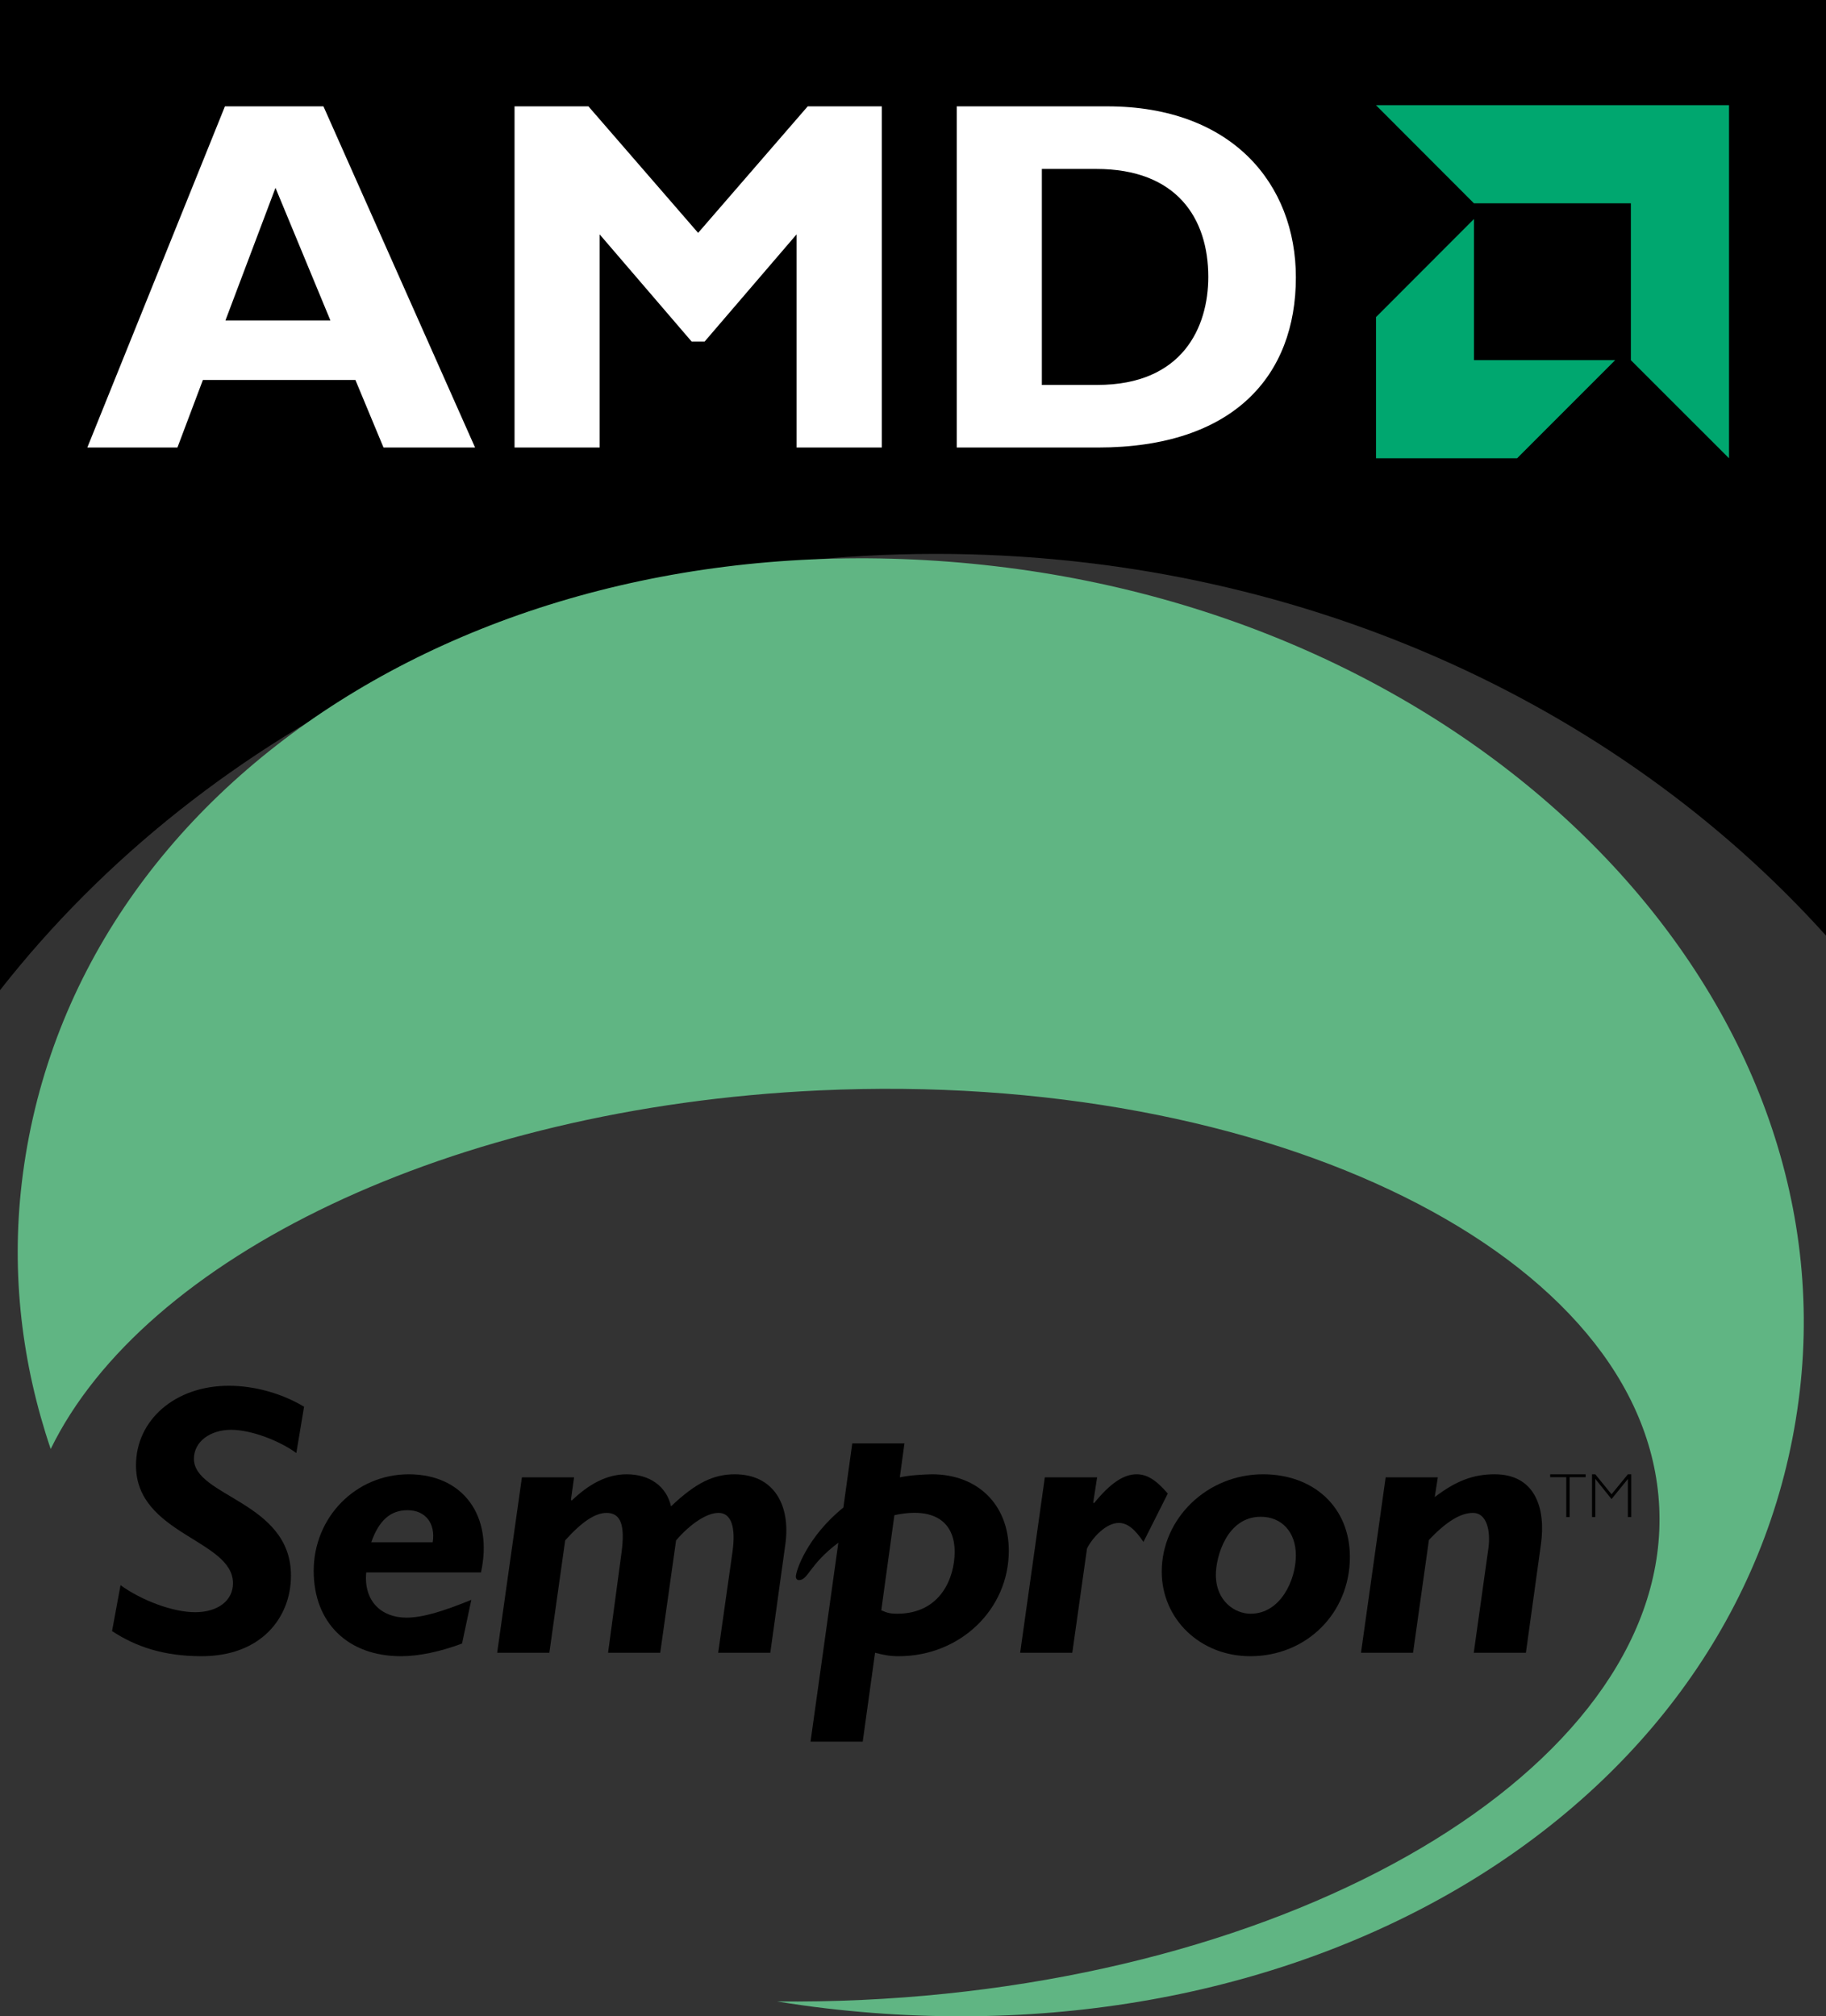 <?xml version="1.0" encoding="UTF-8"?>
<!-- Generator: Adobe Illustrator 12.0.0, SVG Export Plug-In . SVG Version: 6.00 Build 51448)  -->
<!DOCTYPE svg PUBLIC "-//W3C//DTD SVG 1.1//EN" "http://www.w3.org/Graphics/SVG/1.1/DTD/svg11.dtd">
<svg version="1.1" xmlns="http://www.w3.org/2000/svg" xmlns:xlink="http://www.w3.org/1999/xlink" width="554.863" height="612.659" viewBox="0 0 554.863 612.659" overflow="visible" enable-background="new 0 0 554.863 612.659" xml:space="preserve">
<rect x="0" y="0" width="554.863" height="612.659" fill="#333333" stroke="none"/>
<g id="Clear_Space">
</g>
<g id="Sempron_x5F__x5F_4c">
	<path d="M284.404,168.301c109.299,0,206.783,45.258,270.459,115.986V0H0v300.873C62.842,220.703,166.789,168.301,284.404,168.301z"/>
	<g>
		<polygon fill="#00A76F" points="525.395,31.977 418.125,31.977 447.887,61.781 495.57,61.781 495.57,109.441 525.395,139.25 525.395,31.977"/>
		<polygon fill="#00A76F" points="447.887,109.441 447.887,66.551 418.125,96.355 418.125,139.25 460.996,139.25 490.793,109.441 447.887,109.441"/>
	</g>
	<g>
		<polygon fill="#FFFFFF" points="212.137,70.762 178.805,32.316 156.352,32.316 156.352,135.984 182.207,135.984 182.207,71.211 210.16,103.777 214.117,103.777 242.055,71.211 242.055,135.984 267.953,135.984 267.953,32.316 245.438,32.316"/>
		<path fill="#FFFFFF" d="M68.352,32.316L26.535,135.984h27.379l7.742-20.535h46.34l8.543,20.535h27.82L98.285,32.316H68.352z     M68.504,97.367l15.207-40.289l16.688,40.289H68.504z"/>
		<path fill="#FFFFFF" d="M336.457,32.316h-45.734v103.668h42.855c41.352,0,60.195-21.906,60.195-51.688    C393.773,55.875,374.332,32.316,336.457,32.316z M333.453,116.961h-16.867V51.332h16.535c24.492,0,34.039,15.031,34.039,32.809    C367.16,99.348,359.426,116.961,333.453,116.961z"/>
	</g>
	<path fill="#60B583" d="M302.414,172.043C151.197,154.326,21.018,236.475,6.607,359.502c-3.25,27.742,0.064,55.004,8.799,80.789   c28.352-58.125,121.248-103.773,233.469-108.961c137.418-6.352,251.727,50.359,255.313,126.68   c3.594,76.313-104.906,143.324-242.324,149.68c-8.682,0.398-17.271,0.547-25.748,0.453c4.941,0.805,9.922,1.523,14.955,2.109   c150.813,17.672,281.305-63.684,295.809-187.453C561.059,301.787,451.605,189.521,302.414,172.043z"/>
	<g>
		<path d="M90.045,441.51c-5.16-3.766-13.736-7.059-19.826-7.059c-6.244,0-11.293,3.52-11.293,8.816    c0,11.508,29.492,13.012,29.492,35.453c0,12.914-9.172,24.523-27.139,24.523c-11.617,0-20.063-2.922-27.229-7.633l2.576-13.949    c6.455,4.684,15.975,8.215,22.658,8.215c6.926,0,11.512-3.531,11.512-8.805c0-13.266-29.473-14.797-29.473-35.813    c0-13.859,11.979-24.188,28.178-24.188c7.756,0,15.969,2.234,22.896,6.359L90.045,441.51z"/>
		<path d="M111.283,477.783c-0.82,8.691,4.57,13.742,12.207,13.742c4.932,0,11.049-1.875,19.727-5.406l-2.813,13.273    c-6.57,2.453-13.035,3.852-18.549,3.852c-16.203,0-26.535-10.203-26.535-25.922c0-16.324,12.797-29.355,28.883-29.355    c16.672,0,25.705,12.793,21.951,29.816H111.283 M123.852,458.881c-5.18,0-8.688,3.055-11.045,9.746h18.674    C132.418,462.877,129.248,458.881,123.852,458.881z"/>
		<path d="M234.07,502.197h-15.842l4.35-30.641c1.053-7.52-0.359-11.859-4.23-11.859c-3.521,0-8.449,3.18-12.908,8.352l-4.82,34.148    h-15.844l4.1-30.516c1.057-8.109-0.119-11.984-4.578-11.984c-3.4,0-7.508,2.699-12.561,8.352l-4.809,34.148h-15.855l7.523-53.305    h15.844l-0.949,6.828l0.24,0.227c5.164-4.93,10.566-7.98,16.672-7.98c7.051,0,12.094,3.641,13.506,9.738    c7.516-7.156,12.912-9.738,19.367-9.738c11.625,0,17.016,9.047,15.385,21.133L234.07,502.197z"/>
		<path d="M273.07,503.244c-2.705,0-4.344-0.336-7.166-1.047l-3.752,27.012h-15.855l8.453-60.457    c-8.805,6.578-9.16,11.371-11.975,11.371c-0.582,0-0.938-0.457-0.938-1.051c0-1.867,3.521-12.195,14.439-21.008l2.703-19.492    h15.859l-1.416,10.32c1.768-0.348,3.521-0.578,5.164-0.699c1.652-0.105,3.283-0.227,4.582-0.227    c13.986,0,23.377,9.277,23.377,23.238C306.547,489.049,291.742,503.244,273.07,503.244 M271.773,460.4l-3.98,28.898    c1.871,0.82,2.82,1.039,4.807,1.039c13.391,0,17.49-11.141,17.49-18.781C290.09,462.275,283.637,457.822,271.773,460.4z"/>
		<path d="M347.461,468.514c-2.703-3.996-4.93-5.766-7.508-5.766c-3.758,0-7.863,4.238-9.645,7.754l-4.473,31.695h-15.844    l7.5-53.305h15.883l-1.18,7.656l0.238,0.219c4.934-6.105,9.027-8.801,12.918-8.801c3.168,0,5.879,1.645,9.5,5.855L347.461,468.514    z"/>
		<path d="M379.902,503.244c-15.145,0-26.887-11.25-26.887-25.695c0-16.203,13.844-29.582,30.773-29.582    c15.238,0,26.398,9.855,26.398,25.117C410.188,490.119,397.047,503.244,379.902,503.244 M383.078,460.877    c-10.32,0-13.617,12.207-13.617,17.617c0,8.094,5.855,11.844,10.555,11.844c9.164,0,13.758-10.328,13.758-17.727    C393.773,465.572,389.539,460.877,383.078,460.877z"/>
		<path d="M463.672,502.197h-15.844l4.461-31.82c0.695-5.152-0.469-10.68-4.695-10.68c-3.648,0-7.973,2.48-13.391,8.227    l-4.82,34.273h-15.82l7.496-53.305h15.848l-0.941,6.008c6.457-4.945,11.738-6.934,18.207-6.934    c12.328,0,15.594,10.332,14.07,21.254L463.672,502.197z"/>
		<polygon points="481.82,448.846 481.82,447.979 471.055,447.979 471.055,448.846 475.938,448.846 475.938,460.955 476.969,460.955 476.969,448.846"/>
		<polygon points="494.656,460.955 494.656,449.443 494.617,449.443 489.695,455.502 484.828,449.443 484.758,449.443 484.758,460.955 483.766,460.955 483.766,447.979 484.758,447.979 489.695,454.045 494.656,447.979 495.688,447.979 495.688,460.955"/>
	</g>
</g>
</svg>